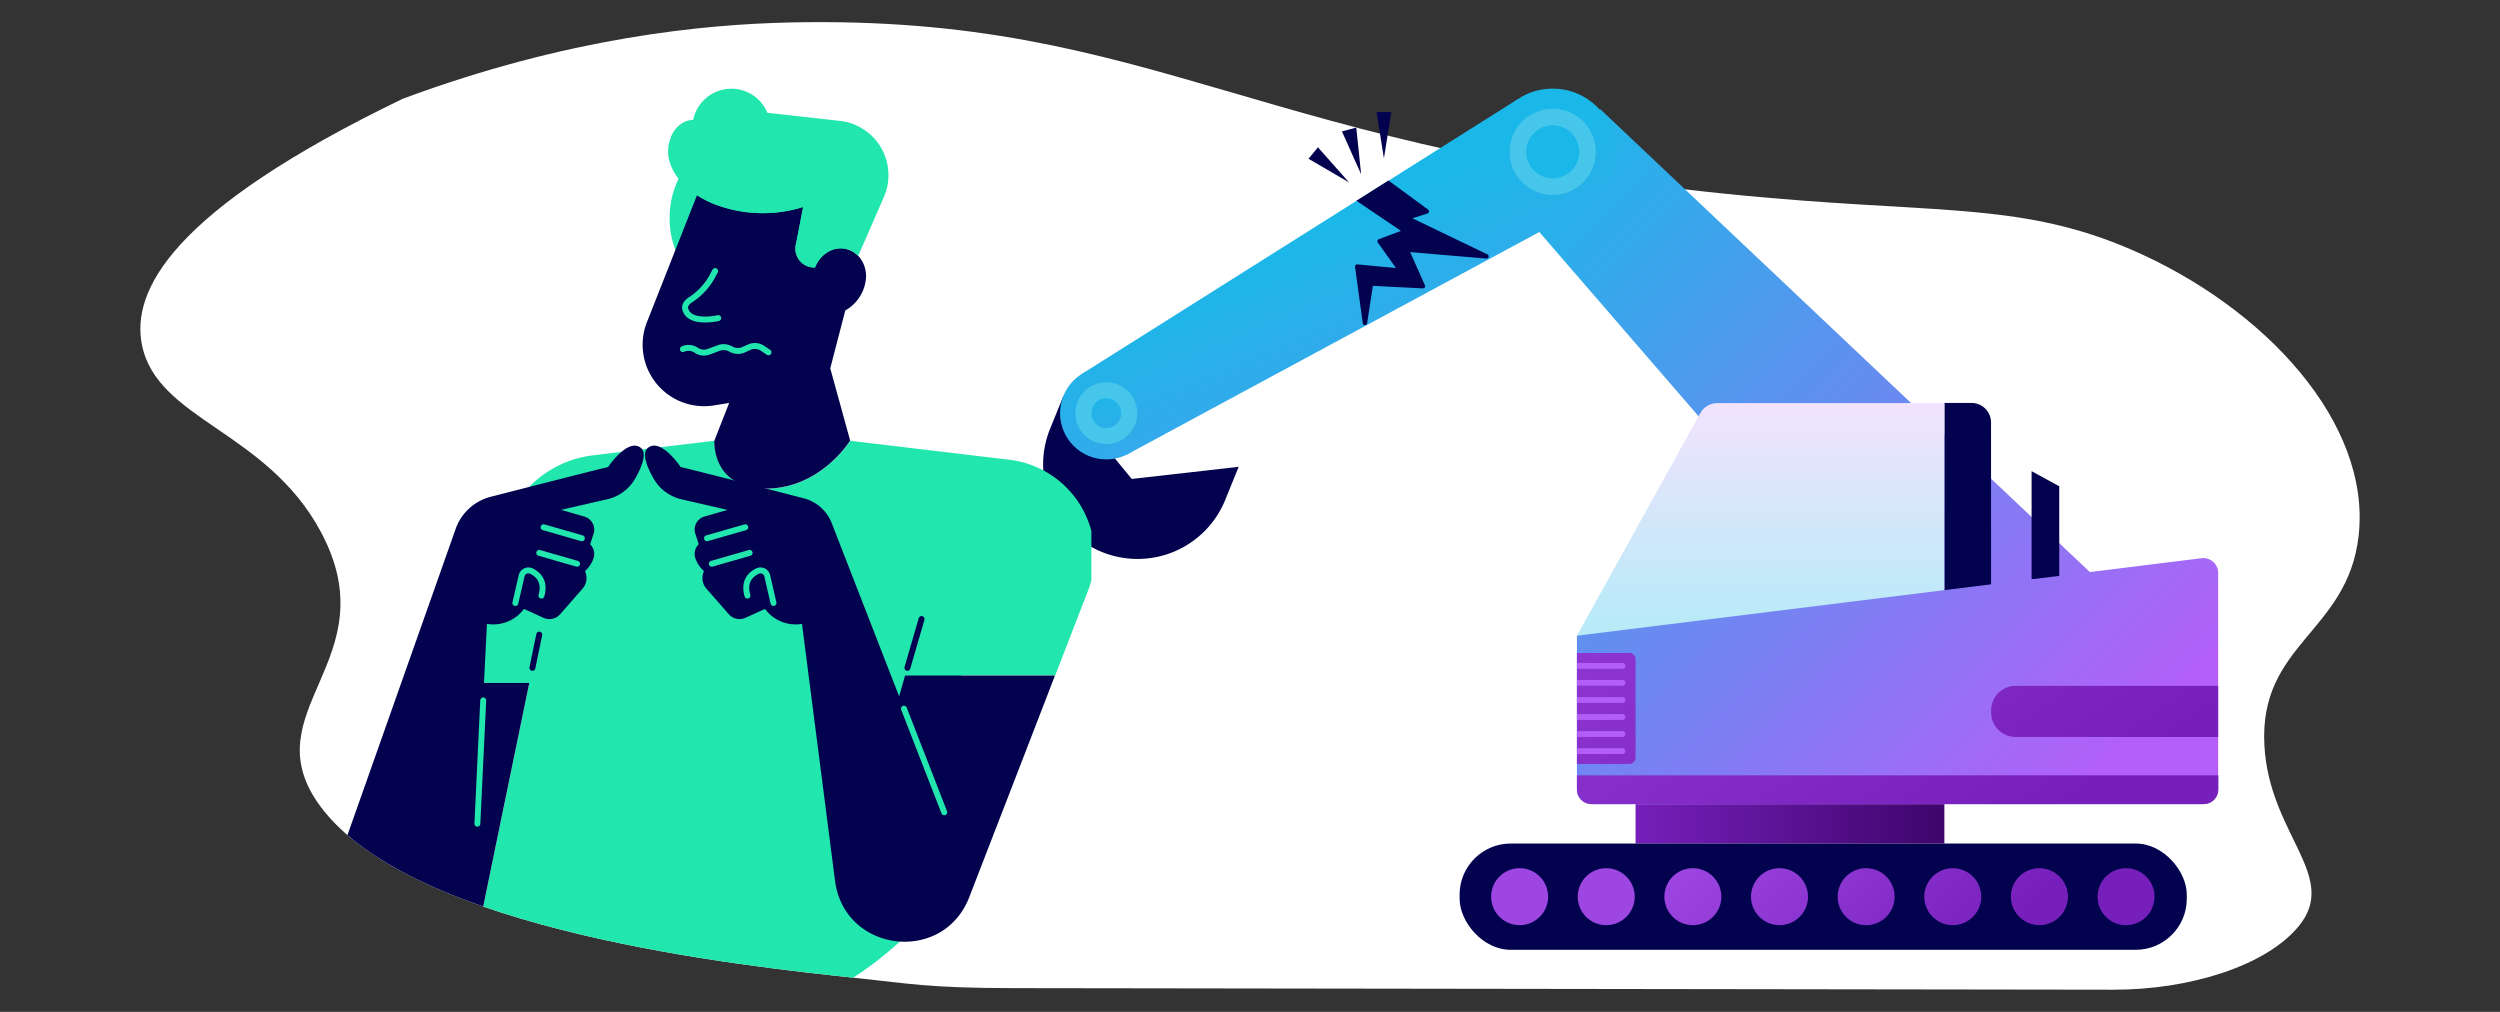 <?xml version="1.0" encoding="UTF-8"?> <svg xmlns="http://www.w3.org/2000/svg" xmlns:xlink="http://www.w3.org/1999/xlink" viewBox="0 0 841.99 340.79"><rect x="0" y="0" width="841.99" height="340.79" fill="#333333" stroke="none"/><defs><style>.cls-1,.cls-30,.cls-31{fill:none;}.cls-2{fill:#fff;}.cls-3{fill:#02024e;}.cls-4{fill:url(#linear-gradient);}.cls-5{fill:url(#linear-gradient-2);}.cls-6{fill:#ff6138;}.cls-7{fill:url(#linear-gradient-3);}.cls-8{fill:#47c6ec;}.cls-9{fill:url(#linear-gradient-4);}.cls-10{fill:url(#linear-gradient-5);}.cls-11{fill:url(#linear-gradient-6);}.cls-12{fill:url(#linear-gradient-7);}.cls-13{fill:url(#linear-gradient-8);}.cls-14{fill:url(#linear-gradient-9);}.cls-15{fill:url(#linear-gradient-10);}.cls-16{fill:#b45ef9;}.cls-17{fill:url(#linear-gradient-11);}.cls-18{fill:url(#linear-gradient-12);}.cls-19{fill:url(#linear-gradient-13);}.cls-20{fill:url(#linear-gradient-14);}.cls-21{fill:url(#linear-gradient-15);}.cls-22{fill:url(#linear-gradient-16);}.cls-23{fill:url(#linear-gradient-17);}.cls-24{fill:url(#linear-gradient-18);}.cls-25{fill:url(#linear-gradient-19);}.cls-26{fill:url(#linear-gradient-20);}.cls-27{clip-path:url(#clip-path);}.cls-28{clip-path:url(#clip-path-2);}.cls-29{fill:#21e6ad;}.cls-30{stroke:#02024e;}.cls-30,.cls-31{stroke-linecap:round;stroke-linejoin:round;stroke-width:2px;}.cls-31{stroke:#21e6ad;}</style><linearGradient id="linear-gradient" x1="717.15" y1="253.01" x2="512.98" y2="48.85" gradientUnits="userSpaceOnUse"><stop offset="0" stop-color="#b45ff9"></stop><stop offset="1" stop-color="#1ab8e8"></stop></linearGradient><linearGradient id="linear-gradient-2" x1="-1017.98" y1="-2204.72" x2="-1222.15" y2="-2408.88" gradientTransform="translate(747.25 2734.65) rotate(22.06)" xlink:href="#linear-gradient"></linearGradient><linearGradient id="linear-gradient-3" x1="-1079.55" y1="-2143.15" x2="-1283.72" y2="-2347.31" gradientTransform="translate(747.25 2734.65) rotate(22.06)" xlink:href="#linear-gradient"></linearGradient><linearGradient id="linear-gradient-4" x1="-1106.92" y1="-2293.65" x2="-1206.84" y2="-2393.58" gradientTransform="translate(747.25 2734.65) rotate(22.06)" xlink:href="#linear-gradient"></linearGradient><linearGradient id="linear-gradient-5" x1="-1140.13" y1="-2082.57" x2="-1344.3" y2="-2286.73" gradientTransform="translate(747.25 2734.65) rotate(22.06)" xlink:href="#linear-gradient"></linearGradient><linearGradient id="linear-gradient-6" x1="-1229.07" y1="-2171.5" x2="-1328.99" y2="-2271.43" gradientTransform="translate(747.25 2734.65) rotate(22.06)" xlink:href="#linear-gradient"></linearGradient><linearGradient id="linear-gradient-7" x1="592.98" y1="135.62" x2="592.98" y2="208.59" gradientUnits="userSpaceOnUse"><stop offset="0" stop-color="#f2e3fd"></stop><stop offset="1" stop-color="#b9eaf8"></stop></linearGradient><linearGradient id="linear-gradient-8" x1="550.85" y1="277.46" x2="654.86" y2="277.46" gradientUnits="userSpaceOnUse"><stop offset="0" stop-color="#761fbb"></stop><stop offset="1" stop-color="#3e056b"></stop></linearGradient><linearGradient id="linear-gradient-9" x1="689.93" y1="280.23" x2="485.76" y2="76.07" xlink:href="#linear-gradient"></linearGradient><linearGradient id="linear-gradient-10" x1="600.65" y1="331.97" x2="476.17" y2="138.77" gradientUnits="userSpaceOnUse"><stop offset="0" stop-color="#761fbb"></stop><stop offset="1" stop-color="#9d46e2"></stop></linearGradient><linearGradient id="linear-gradient-11" x1="658.64" y1="294.58" x2="534.18" y2="101.41" xlink:href="#linear-gradient-10"></linearGradient><linearGradient id="linear-gradient-12" x1="599.22" y1="389.42" x2="532.86" y2="323.07" xlink:href="#linear-gradient-10"></linearGradient><linearGradient id="linear-gradient-13" x1="613.81" y1="374.83" x2="547.45" y2="308.48" xlink:href="#linear-gradient-10"></linearGradient><linearGradient id="linear-gradient-14" x1="628.4" y1="360.24" x2="562.04" y2="293.89" xlink:href="#linear-gradient-10"></linearGradient><linearGradient id="linear-gradient-15" x1="642.99" y1="345.66" x2="576.63" y2="279.3" xlink:href="#linear-gradient-10"></linearGradient><linearGradient id="linear-gradient-16" x1="657.58" y1="331.07" x2="591.22" y2="264.71" xlink:href="#linear-gradient-10"></linearGradient><linearGradient id="linear-gradient-17" x1="672.16" y1="316.48" x2="605.81" y2="250.12" xlink:href="#linear-gradient-10"></linearGradient><linearGradient id="linear-gradient-18" x1="686.75" y1="301.89" x2="620.4" y2="235.53" xlink:href="#linear-gradient-10"></linearGradient><linearGradient id="linear-gradient-19" x1="701.34" y1="287.3" x2="634.99" y2="220.94" xlink:href="#linear-gradient-10"></linearGradient><linearGradient id="linear-gradient-20" x1="720.46" y1="254.72" x2="595.7" y2="61.08" xlink:href="#linear-gradient-10"></linearGradient><clipPath id="clip-path"><path class="cls-1" d="M135.63,33.27C191.28,12.59,236.88,8.19,266.34,7.56c123.38-2.62,157.1,44.19,329.85,59.12,59,5.1,85.87,2,121.52,17.35,45,19.41,80.93,58.35,76.67,96.4-3.65,32.59-33.62,36.3-31.74,70.66,1.64,30,25.34,44,11.61,60.78-11.06,13.53-37,21.5-62.38,21.46l-370.29-.53c-28.44,0-36.32-1.63-51.31-3.21-40.58-4.28-151.42-16-182.44-58.11-23.67-32.17,23.39-49.13.23-92.35-18.29-34.13-55.19-37.67-60.25-63C44.23,98.24,57,71.21,135.63,33.27Z"></path></clipPath><clipPath id="clip-path-2"><path class="cls-1" d="M367.57,49.17H136.94v203h.7C135,273.57,139.48,298.3,161,320.22c35,35.62,118.4,45.19,167.77-34.49a189.11,189.11,0,0,0,16.62-33.59h22.19Z"></path></clipPath></defs><g id="Layer_4" data-name="Layer 4"><path class="cls-2" d="M135.63,33.27C191.28,12.59,236.88,8.19,266.34,7.56c123.38-2.62,157.1,44.19,329.85,59.12,59,5.1,85.87,2,121.52,17.35,45,19.41,80.93,58.35,76.67,96.4-3.65,32.59-33.62,36.3-31.74,70.66,1.64,30,25.34,44,11.61,60.78-11.06,13.53-37,21.5-62.38,21.46l-370.29-.53c-28.44,0-36.32-1.63-51.31-3.21-40.58-4.28-151.42-16-182.44-58.11-23.67-32.17,23.39-49.13.23-92.35-18.29-34.13-55.19-37.67-60.25-63C44.23,98.24,57,71.21,135.63,33.27Z"></path><path class="cls-3" d="M371.21,185.94h0a31.87,31.87,0,0,1-17.56-41.49l4.52-11.14,23,28,36-4.08-4.52,11.14A31.86,31.86,0,0,1,371.21,185.94Z"></path><polygon class="cls-4" points="721.73 209.57 538.97 36.78 507.07 65 672.51 256.4 721.73 209.57"></polygon><circle class="cls-5" cx="522.94" cy="51.15" r="21.3"></circle><circle class="cls-6" cx="697.1" cy="232.96" r="33.98"></circle><polygon class="cls-7" points="510.92 33.57 364.53 125.83 379.41 153.16 532.14 70.74 510.92 33.57"></polygon><circle class="cls-8" cx="522.94" cy="51.15" r="14.51"></circle><circle class="cls-9" cx="522.94" cy="51.15" r="8.95"></circle><circle class="cls-10" cx="372.6" cy="139.15" r="15.58"></circle><circle class="cls-8" cx="372.6" cy="139.15" r="10.41"></circle><circle class="cls-11" cx="372.6" cy="139.15" r="5.03"></circle><polygon class="cls-3" points="693.55 163.78 684.23 158.69 684.23 195.1 693.55 195.1 693.55 163.78"></polygon><path class="cls-3" d="M670.6,217.71H654.86v-82H664a6.57,6.57,0,0,1,6.57,6.56Z"></path><path class="cls-12" d="M531.1,214.1l41.55-74.94a6.6,6.6,0,0,1,5.79-3.41h76.42v80.07Z"></path><rect class="cls-13" x="550.85" y="270.82" width="104.01" height="13.28"></rect><path class="cls-14" d="M742.12,270.82H536.05a4.94,4.94,0,0,1-4.95-4.95V214.1L741.51,188a5,5,0,0,1,5.56,4.92v73A4.94,4.94,0,0,1,742.12,270.82Z"></path><rect class="cls-3" x="491.59" y="284.1" width="244.91" height="35.79" rx="17.2"></rect><path class="cls-15" d="M531.1,219.92h17.66a2.09,2.09,0,0,1,2.09,2.09V255.2a2.09,2.09,0,0,1-2.09,2.09H531.1a0,0,0,0,1,0,0V219.92A0,0,0,0,1,531.1,219.92Z"></path><path class="cls-16" d="M531.1,223.29h15.37a.94.94,0,0,1,.94.94v.08a.94.94,0,0,1-.94.94H531.1a0,0,0,0,1,0,0v-2A0,0,0,0,1,531.1,223.29Z"></path><path class="cls-16" d="M531.1,229h15.37a.94.94,0,0,1,.94.94V230a.94.94,0,0,1-.94.94H531.1a0,0,0,0,1,0,0v-2a0,0,0,0,1,0,0Z"></path><path class="cls-16" d="M531.1,234.76h15.37a.94.94,0,0,1,.94.94v.08a.94.94,0,0,1-.94.94H531.1a0,0,0,0,1,0,0v-2A0,0,0,0,1,531.1,234.76Z"></path><path class="cls-16" d="M531.1,240.5h15.37a.94.94,0,0,1,.94.94v.08a.94.94,0,0,1-.94.94H531.1a0,0,0,0,1,0,0v-2A0,0,0,0,1,531.1,240.5Z"></path><path class="cls-16" d="M531.1,246.24h15.37a.94.94,0,0,1,.94.94v.08a.94.94,0,0,1-.94.94H531.1a0,0,0,0,1,0,0v-2A0,0,0,0,1,531.1,246.24Z"></path><path class="cls-16" d="M531.1,252h15.37a.94.94,0,0,1,.94.94V253a.94.94,0,0,1-.94.94H531.1a0,0,0,0,1,0,0v-2A0,0,0,0,1,531.1,252Z"></path><path class="cls-17" d="M531.1,261.12v4.75a4.94,4.94,0,0,0,4.95,4.95H742.12a4.94,4.94,0,0,0,5-4.95v-4.75Z"></path><circle class="cls-18" cx="511.8" cy="302" r="9.6"></circle><circle class="cls-19" cx="540.97" cy="302" r="9.6"></circle><circle class="cls-20" cx="570.15" cy="302" r="9.6"></circle><circle class="cls-21" cx="599.33" cy="302" r="9.6"></circle><circle class="cls-22" cx="628.51" cy="302" r="9.6"></circle><circle class="cls-23" cx="657.69" cy="302" r="9.6"></circle><circle class="cls-24" cx="686.86" cy="302" r="9.6"></circle><circle class="cls-25" cx="716.04" cy="302" r="9.6"></circle><path class="cls-26" d="M678.87,231h68.2a0,0,0,0,1,0,0v17.21a0,0,0,0,1,0,0h-68.2a8.27,8.27,0,0,1-8.27-8.27v-.67a8.27,8.27,0,0,1,8.27-8.27Z"></path><path class="cls-3" d="M456.84,67.62l15,10.14-7.46,2.81a.74.74,0,0,0-.34,1.12l6.13,8.59-13-1.23a.74.74,0,0,0-.8.84l2.61,19a.74.74,0,0,0,1.46,0l1.94-12.63,16.83.87a.74.74,0,0,0,.72-1l-5-11.23,25.66,2.19a.74.74,0,0,0,.39-1.4L475.69,73.52l5.09-1.62a.74.74,0,0,0,.21-1.3l-13.36-9.81Z"></path><polygon class="cls-3" points="456.79 42.97 458.42 58.7 451.96 44.26 456.79 42.97 456.79 42.97"></polygon><polygon class="cls-3" points="468.6 37.72 466.1 53.33 463.6 37.72 468.6 37.72 468.6 37.72"></polygon><polygon class="cls-3" points="443.88 49.61 454.37 61.45 440.71 53.47 443.88 49.61 443.88 49.61"></polygon><g class="cls-27"><g id="Artwork_825" data-name="Artwork 825"><g class="cls-28"><path class="cls-29" d="M178.27,230H149.58l20.87-53.92a36,36,0,0,1,29.28-22.73l40.9-4.9s-1,16.12,17.4,16.12,28.31-16.12,28.31-16.12L340,154.85a32.52,32.52,0,0,1,26.47,44l-11.08,28.63H323.85l-28,136H150.75Z"></path></g><circle class="cls-29" cx="255.9" cy="73.45" r="30.39"></circle><path class="cls-3" d="M286.34,148.43l-6.71-24.37,4.84-18.67.22-.83a13.75,13.75,0,0,0,7-11.48c0-4.53-2.85-8.89-7.78-9.39-3.79-.39-7.74,2.17-9.39,6.41h0A6.35,6.35,0,0,1,268,82.55c1-4.88,2.06-10.63,2.49-12.84A45.29,45.29,0,0,1,241.27,69a33.13,33.13,0,0,1-6.52-3.26l-16.88,42.8a20.7,20.7,0,0,0,22.57,28l5.14-.83-5,12.72s-1,16.12,17.4,16.12,28.31-16.12,28.31-16.12"></path><line class="cls-30" x1="310.38" y1="208.49" x2="305.61" y2="224.92"></line><path class="cls-29" d="M225.73,46.88a9.46,9.46,0,0,1,5-5.94,7.33,7.33,0,0,1,2.73-.54,13.13,13.13,0,0,1,25-2.41l24.4,2.72a18.4,18.4,0,0,1,14.83,25.65l-8.67,19.86a8.11,8.11,0,0,0-5.18-2.53c-3.79-.39-7.74,2.17-9.39,6.41h0A6.35,6.35,0,0,1,268,82.55c1-4.88,2.06-10.63,2.49-12.84A45.29,45.29,0,0,1,241.27,69c-3.29-1.2-13.89-5.87-16.05-15.69A12.47,12.47,0,0,1,225.73,46.88Z"></path><path class="cls-31" d="M240.85,91.29,240,92.91a21.88,21.88,0,0,1-7.36,8c-1.26.82-2.23,1.94-1.8,3.35,1.53,5.08,11.05,2.88,11.05,2.88"></path><path class="cls-31" d="M230,117.57a4.64,4.64,0,0,1,4.5.39h0a4.58,4.58,0,0,0,4.2.5l3.41-1.27a4.65,4.65,0,0,1,3.62.17l.84.41a4.63,4.63,0,0,0,3.92,0l1.85-.84a4.62,4.62,0,0,1,4.49.39l2,1.34"></path><path class="cls-3" d="M346.08,251.42l-19.63,50.73c-8.8,22.72-42.1,18.68-45.21-5.49l-11.13-86.51-.73.07a12.85,12.85,0,0,1-11.74-5.14l-6.58,3a4.82,4.82,0,0,1-5.61-1.22l-7.51-8.57a5.47,5.47,0,0,1-.85-5.93l-.55-.55a9.72,9.72,0,0,1-2.35-3.84,4.55,4.55,0,0,1,1.14-4.68l-1.14-3.51a4.57,4.57,0,0,1,3.08-5.82l7.78-2.23-15.52-3.56a14.66,14.66,0,0,1-9.46-7.08c-2.2-3.9-4.12-8.64-1.69-10.38,4.4-3.14,10.87,6.59,10.87,6.59,2.26.45,28.65,7.23,41.44,10.52a13.84,13.84,0,0,1,9.44,8.39l22.69,58.31,2-7h50.49Z"></path><line class="cls-30" x1="179.31" y1="224.92" x2="181.62" y2="213.74"></line><line class="cls-31" x1="318.02" y1="273.57" x2="304.45" y2="238.69"></line><path class="cls-31" d="M251.74,200.6c-1.39-4.85,1.14-7.17,3.36-8.25a2.34,2.34,0,0,1,3.31,1.58l2.1,9.15"></path><line class="cls-31" x1="252.47" y1="186.21" x2="239.73" y2="189.87"></line><line class="cls-31" x1="251.01" y1="177.58" x2="238.12" y2="181.28"></line><path class="cls-3" d="M164,210.15l.73.07a12.85,12.85,0,0,0,11.74-5.14l6.58,3a4.82,4.82,0,0,0,5.61-1.22l7.51-8.57a5.47,5.47,0,0,0,.85-5.93l.55-.55A9.72,9.72,0,0,0,199.9,188a4.55,4.55,0,0,0-1.14-4.68l1.14-3.51a4.57,4.57,0,0,0-3.08-5.82L189,171.71l15.51-3.56a14.61,14.61,0,0,0,9.44-7c2.22-3.91,4.16-8.68,1.72-10.43-4.4-3.14-10.88,6.59-10.88,6.59-2.14.43-26.17,6.59-39.51,10a17,17,0,0,0-11.82,10.83h0L116.93,281.52c-9.6,27.14,25.19,47.69,44.32,26.19l1.31-1.47C170,270,178.27,230,178.27,230H163l1-19.83"></path><path class="cls-31" d="M182.35,200.6c1.39-4.85-1.15-7.17-3.36-8.25a2.34,2.34,0,0,0-3.31,1.58l-2.11,9.15"></path><line class="cls-31" x1="181.62" y1="186.21" x2="194.36" y2="189.87"></line><line class="cls-31" x1="183.08" y1="177.58" x2="195.97" y2="181.28"></line><line class="cls-31" x1="162.75" y1="235.88" x2="160.78" y2="277.42"></line></g></g></g></svg> 